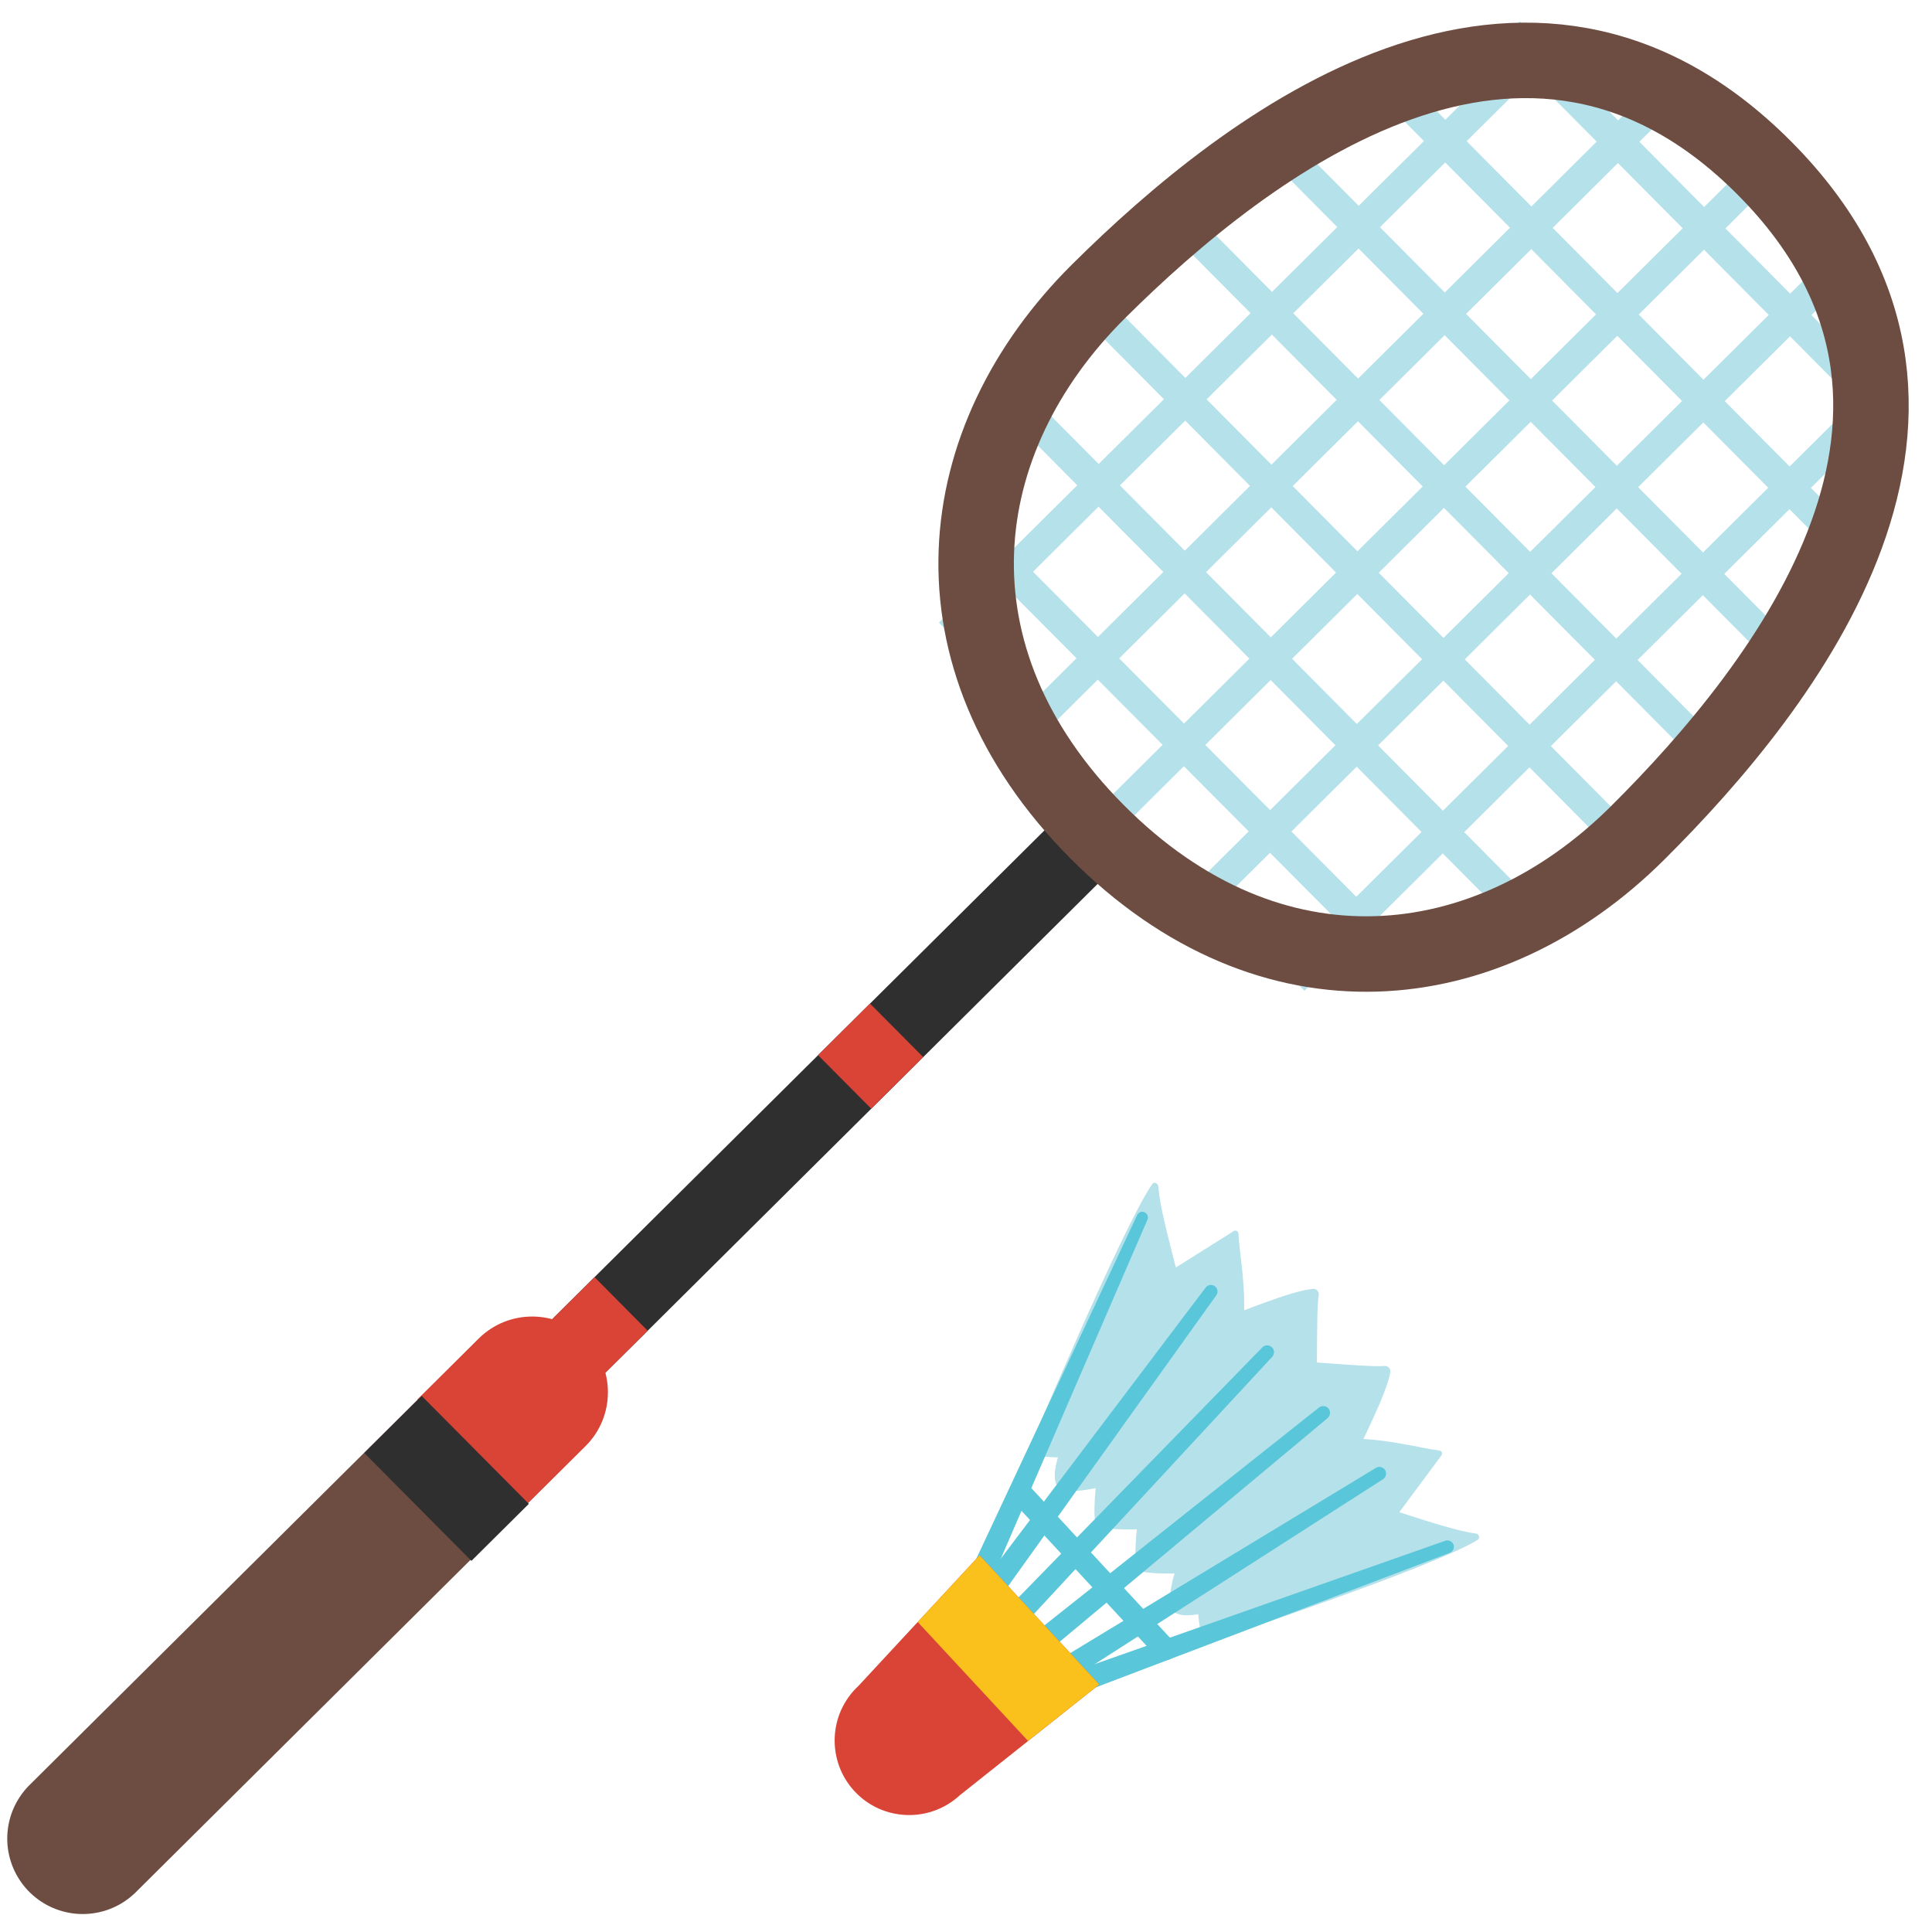 <svg width="128" height="128" style="enable-background:new 0 0 128 128;" xmlns="http://www.w3.org/2000/svg" xmlns:xlink="http://www.w3.org/1999/xlink">
  <g id="XMLID_1_">
    <g id="XMLID_4_">
      <g id="XMLID_238_">
        <path id="XMLID_192_" d="M86.95,93.85c0.47-1.1,0.19-6.62,0.42-8.05c0.04-0.22-0.16-0.43-0.38-0.41 c-1.45,0.12-4.91,1.59-6.04,1.98c-2.87,0.98-5.79,2.79-7.21,5.56c-0.83,1.63-1.54,7.67-1.09,8.15c0.45,0.48,6.53,0.24,8.21-0.47 C83.73,99.4,85.75,96.64,86.95,93.85z" style="fill:#B5E1EA;"/>
        <path id="XMLID_239_" d="M89.66,96.77c0.47-1.1,2.22-4.43,2.45-5.86c0.04-0.22-0.16-0.43-0.38-0.41 c-1.45,0.12-6.94-0.6-8.07-0.21c-2.87,0.98-5.79,2.79-7.21,5.56c-0.83,1.63-1.54,7.67-1.09,8.15s6.53,0.24,8.21-0.47 C86.44,102.33,88.46,99.56,89.66,96.77z" style="fill:#B5E1EA;"/>
        <path id="XMLID_73_" d="M82.05,81.73c-0.01-0.15-0.17-0.25-0.29-0.18c-1.02,0.64-4.52,2.84-4.52,2.84 s-8.92,12.2-7.12,14.14c0.67,0.72,5.37-0.1,8.76-3.23C83.94,90.61,82.14,84.13,82.05,81.73z" style="fill:#B5E1EA;"/>
        <path id="XMLID_200_" d="M78.65,88.51c0.41-1.3-1.73-7.35-1.91-9.91c-0.02-0.22-0.29-0.32-0.4-0.15 c-1.97,2.82-8.29,17.85-8.29,17.85c0.66,0.26,3.74,0.53,5.29-0.31C75.98,94.55,77.7,91.52,78.65,88.51z" style="fill:#B5E1EA;"/>
        <path id="XMLID_197_" d="M95.36,96.1c0.15,0.02,0.24,0.19,0.15,0.31c-0.72,0.97-3.18,4.29-3.18,4.29 s-12.84,7.96-14.64,6.01c-0.67-0.72,0.51-5.35,3.89-8.48C86.64,93.54,92.98,95.83,95.36,96.1z" style="fill:#B5E1EA;"/>
        <path id="XMLID_196_" d="M87.72,98.99c1.33-0.31,7.57,2.3,10.06,2.61c0.21,0.03,0.3,0.3,0.13,0.41 c-2.87,1.82-18.18,6.9-18.18,6.9c-0.21-0.68-0.82-3.72,0.13-5.19C81.49,101.19,84.65,99.7,87.72,98.99z" style="fill:#B5E1EA;"/>
      </g>
      <path id="XMLID_210_" d="M67.28,106.04l16.35-16.77c0.17-0.18,0.46-0.18,0.64-0.01 c0.18,0.17,0.18,0.45,0.02,0.63l-15.92,17.18c-0.28,0.3-0.75,0.32-1.06,0.04c-0.3-0.28-0.32-0.75-0.04-1.06 C67.27,106.05,67.28,106.05,67.28,106.04z" style="fill:#59C6D9;"/>
      <path id="XMLID_193_" d="M69.04,107.81l18.35-14.56c0.2-0.15,0.48-0.12,0.63,0.07 c0.15,0.19,0.12,0.47-0.06,0.63l-17.98,15.01c-0.32,0.26-0.79,0.22-1.05-0.09c-0.26-0.32-0.22-0.79,0.09-1.05 C69.03,107.82,69.04,107.81,69.04,107.81z" style="fill:#59C6D9;"/>
      <path id="XMLID_195_" d="M70.81,109.58l20.35-12.33c0.21-0.13,0.48-0.06,0.61,0.15 c0.12,0.2,0.06,0.47-0.14,0.6L71.6,110.85c-0.35,0.22-0.81,0.12-1.03-0.23s-0.12-0.81,0.23-1.03 C70.8,109.59,70.81,109.58,70.81,109.58z" style="fill:#59C6D9;"/>
      <path id="XMLID_74_" d="M71.85,110.49l23.9-8.41c0.22-0.08,0.47,0.04,0.55,0.26 c0.08,0.22-0.04,0.46-0.25,0.54l-23.68,9c-0.39,0.15-0.82-0.05-0.96-0.43c-0.15-0.39,0.05-0.82,0.43-0.96 C71.84,110.5,71.85,110.5,71.85,110.49z" style="fill:#59C6D9;"/>
      <path id="XMLID_194_" d="M65.53,104.29L79.88,85.3c0.15-0.19,0.42-0.23,0.61-0.08 c0.19,0.14,0.23,0.41,0.09,0.6l-13.85,19.35c-0.24,0.34-0.71,0.41-1.04,0.17c-0.34-0.24-0.41-0.71-0.17-1.04 C65.52,104.3,65.52,104.29,65.53,104.29z" style="fill:#59C6D9;"/>
      <path id="XMLID_199_" d="M64.58,103.49L75.34,80.5c0.09-0.19,0.31-0.27,0.5-0.18 c0.18,0.09,0.26,0.3,0.18,0.49l-10.08,23.3c-0.16,0.38-0.6,0.55-0.98,0.39c-0.38-0.16-0.55-0.6-0.39-0.98 C64.58,103.5,64.58,103.49,64.58,103.49z" style="fill:#59C6D9;"/>
      <path id="XMLID_220_" d="M76.63,109.76l-9.56-10.32c-0.28-0.3-0.26-0.77,0.04-1.06 c0.3-0.28,0.77-0.26,1.06,0.04l9.56,10.32c0.28,0.3,0.26,0.77-0.04,1.06S76.92,110.06,76.63,109.76z" style="fill:#59C6D9;"/>
      <path id="XMLID_75_" d="M72.83,111.6l-3.93-4.24l-0.07-0.07l-3.93-4.25l-8.02,8.65 c-2,1.85-2.12,4.98-0.27,6.98c1.85,2,4.98,2.12,6.98,0.27c0,0,0,0,0,0L72.83,111.6z" style="fill:#DA4437;"/>
      <polygon id="XMLID_72_" points="68.11,115.34 60.8,107.46 64.9,103.04 72.83,111.6 " style="fill:#FAC11C;"/>
    </g>
  </g>
  <g id="XMLID_5_">
    <line id="XMLID_15_" style="fill:none;stroke:#2F2F2F;stroke-width:5;stroke-linecap:round;stroke-linejoin:round;stroke-miterlimit:10;" x1="72.68" x2="5.48" y1="55.08" y2="121.81"/>
    <g id="XMLID_27_">
      <line id="XMLID_39_" style="fill:none;stroke:#B5E1EA;stroke-width:2;stroke-linejoin:round;stroke-miterlimit:10;" x1="84.86" x2="65.15" y1="8.76" y2="28.39"/>
      <line id="XMLID_38_" style="fill:none;stroke:#B5E1EA;stroke-width:2;stroke-linejoin:round;stroke-miterlimit:10;" x1="102.62" x2="62.91" y1="2.53" y2="41.96"/>
      <line id="XMLID_37_" style="fill:none;stroke:#B5E1EA;stroke-width:2;stroke-linejoin:round;stroke-miterlimit:10;" x1="112.01" x2="66.84" y1="4.61" y2="49.47"/>
      <line id="XMLID_36_" style="fill:none;stroke:#B5E1EA;stroke-width:2;stroke-linejoin:round;stroke-miterlimit:10;" x1="117.71" x2="72.54" y1="10.35" y2="55.21"/>
      <line id="XMLID_35_" style="fill:none;stroke:#B5E1EA;stroke-width:2;stroke-linejoin:round;stroke-miterlimit:10;" x1="123.41" x2="78.24" y1="16.09" y2="60.95"/>
      <line id="XMLID_323_" style="fill:none;stroke:#B5E1EA;stroke-width:2;stroke-linejoin:round;stroke-miterlimit:10;" x1="125.43" x2="85.72" y1="25.5" y2="64.93"/>
      <line id="XMLID_34_" style="fill:none;stroke:#B5E1EA;stroke-width:2;stroke-linejoin:round;stroke-miterlimit:10;" x1="118.68" x2="99.84" y1="43.61" y2="62.31"/>
      <line id="XMLID_33_" style="fill:none;stroke:#B5E1EA;stroke-width:2;stroke-linejoin:round;stroke-miterlimit:10;" x1="124.05" x2="99.98" y1="26.36" y2="2.12"/>
      <line id="XMLID_32_" style="fill:none;stroke:#B5E1EA;stroke-width:2;stroke-linejoin:round;stroke-miterlimit:10;" x1="121.84" x2="90.7" y1="35.62" y2="4.26"/>
      <line id="XMLID_31_" style="fill:none;stroke:#B5E1EA;stroke-width:2;stroke-linejoin:round;stroke-miterlimit:10;" x1="119.64" x2="83.2" y1="44.88" y2="8.19"/>
      <line id="XMLID_30_" style="fill:none;stroke:#B5E1EA;stroke-width:2;stroke-linejoin:round;stroke-miterlimit:10;" x1="113.89" x2="76.57" y1="50.58" y2="13"/>
      <line id="XMLID_29_" style="fill:none;stroke:#B5E1EA;stroke-width:2;stroke-linejoin:round;stroke-miterlimit:10;" x1="108.15" x2="70.83" y1="56.29" y2="18.7"/>
      <line id="XMLID_28_" style="fill:none;stroke:#B5E1EA;stroke-width:2;stroke-linejoin:round;stroke-miterlimit:10;" x1="93.14" x2="63.64" y1="64.13" y2="34.47"/>
      <line id="XMLID_326_" style="fill:none;stroke:#B5E1EA;stroke-width:2;stroke-linejoin:round;stroke-miterlimit:10;" x1="102.1" x2="65.97" y1="61.68" y2="25.29"/>
    </g>
    <path id="XMLID_24_" d=" M108.47,55.21c-9.92,9.85-24.27,11.49-35.8-0.12s-9.8-25.95,0.12-35.8s28.32-24.04,44.12-8.14S118.39,45.35,108.47,55.21z" style="fill:none;stroke:#6D4D41;stroke-width:5;stroke-linecap:round;stroke-linejoin:round;stroke-miterlimit:10;"/>
    <line id="XMLID_6_" style="fill:none;stroke:#DA4437;stroke-width:5;stroke-linejoin:round;stroke-miterlimit:10;" x1="59.4" x2="55.96" y1="68.26" y2="71.68"/>
    <line id="XMLID_447_" style="fill:none;stroke:#DA4437;stroke-width:5;stroke-linejoin:round;stroke-miterlimit:10;" x1="41.15" x2="37.71" y1="86.39" y2="89.8"/>
    <line id="XMLID_40_" style="fill:none;stroke:#6D4D41;stroke-width:10;stroke-linecap:round;stroke-linejoin:round;stroke-miterlimit:10;" x1="35.24" x2="5.48" y1="92.26" y2="121.81"/>
    <path id="XMLID_443_" d="M27.65,92.72l4.07-4.04c1.97-1.95,5.14-1.94,7.1,0.02c1.95,1.97,1.94,5.14-0.02,7.1 l-4.07,4.04L27.65,92.72z" style="fill:#DA4437;"/>
    <rect id="XMLID_426_" height="10.07" style="fill:#2F2F2F;" transform="matrix(0.71 -0.705 0.705 0.71 -60.418 49.254)" width="5.36" x="26.86" y="92.88"/>
  </g>
</svg>